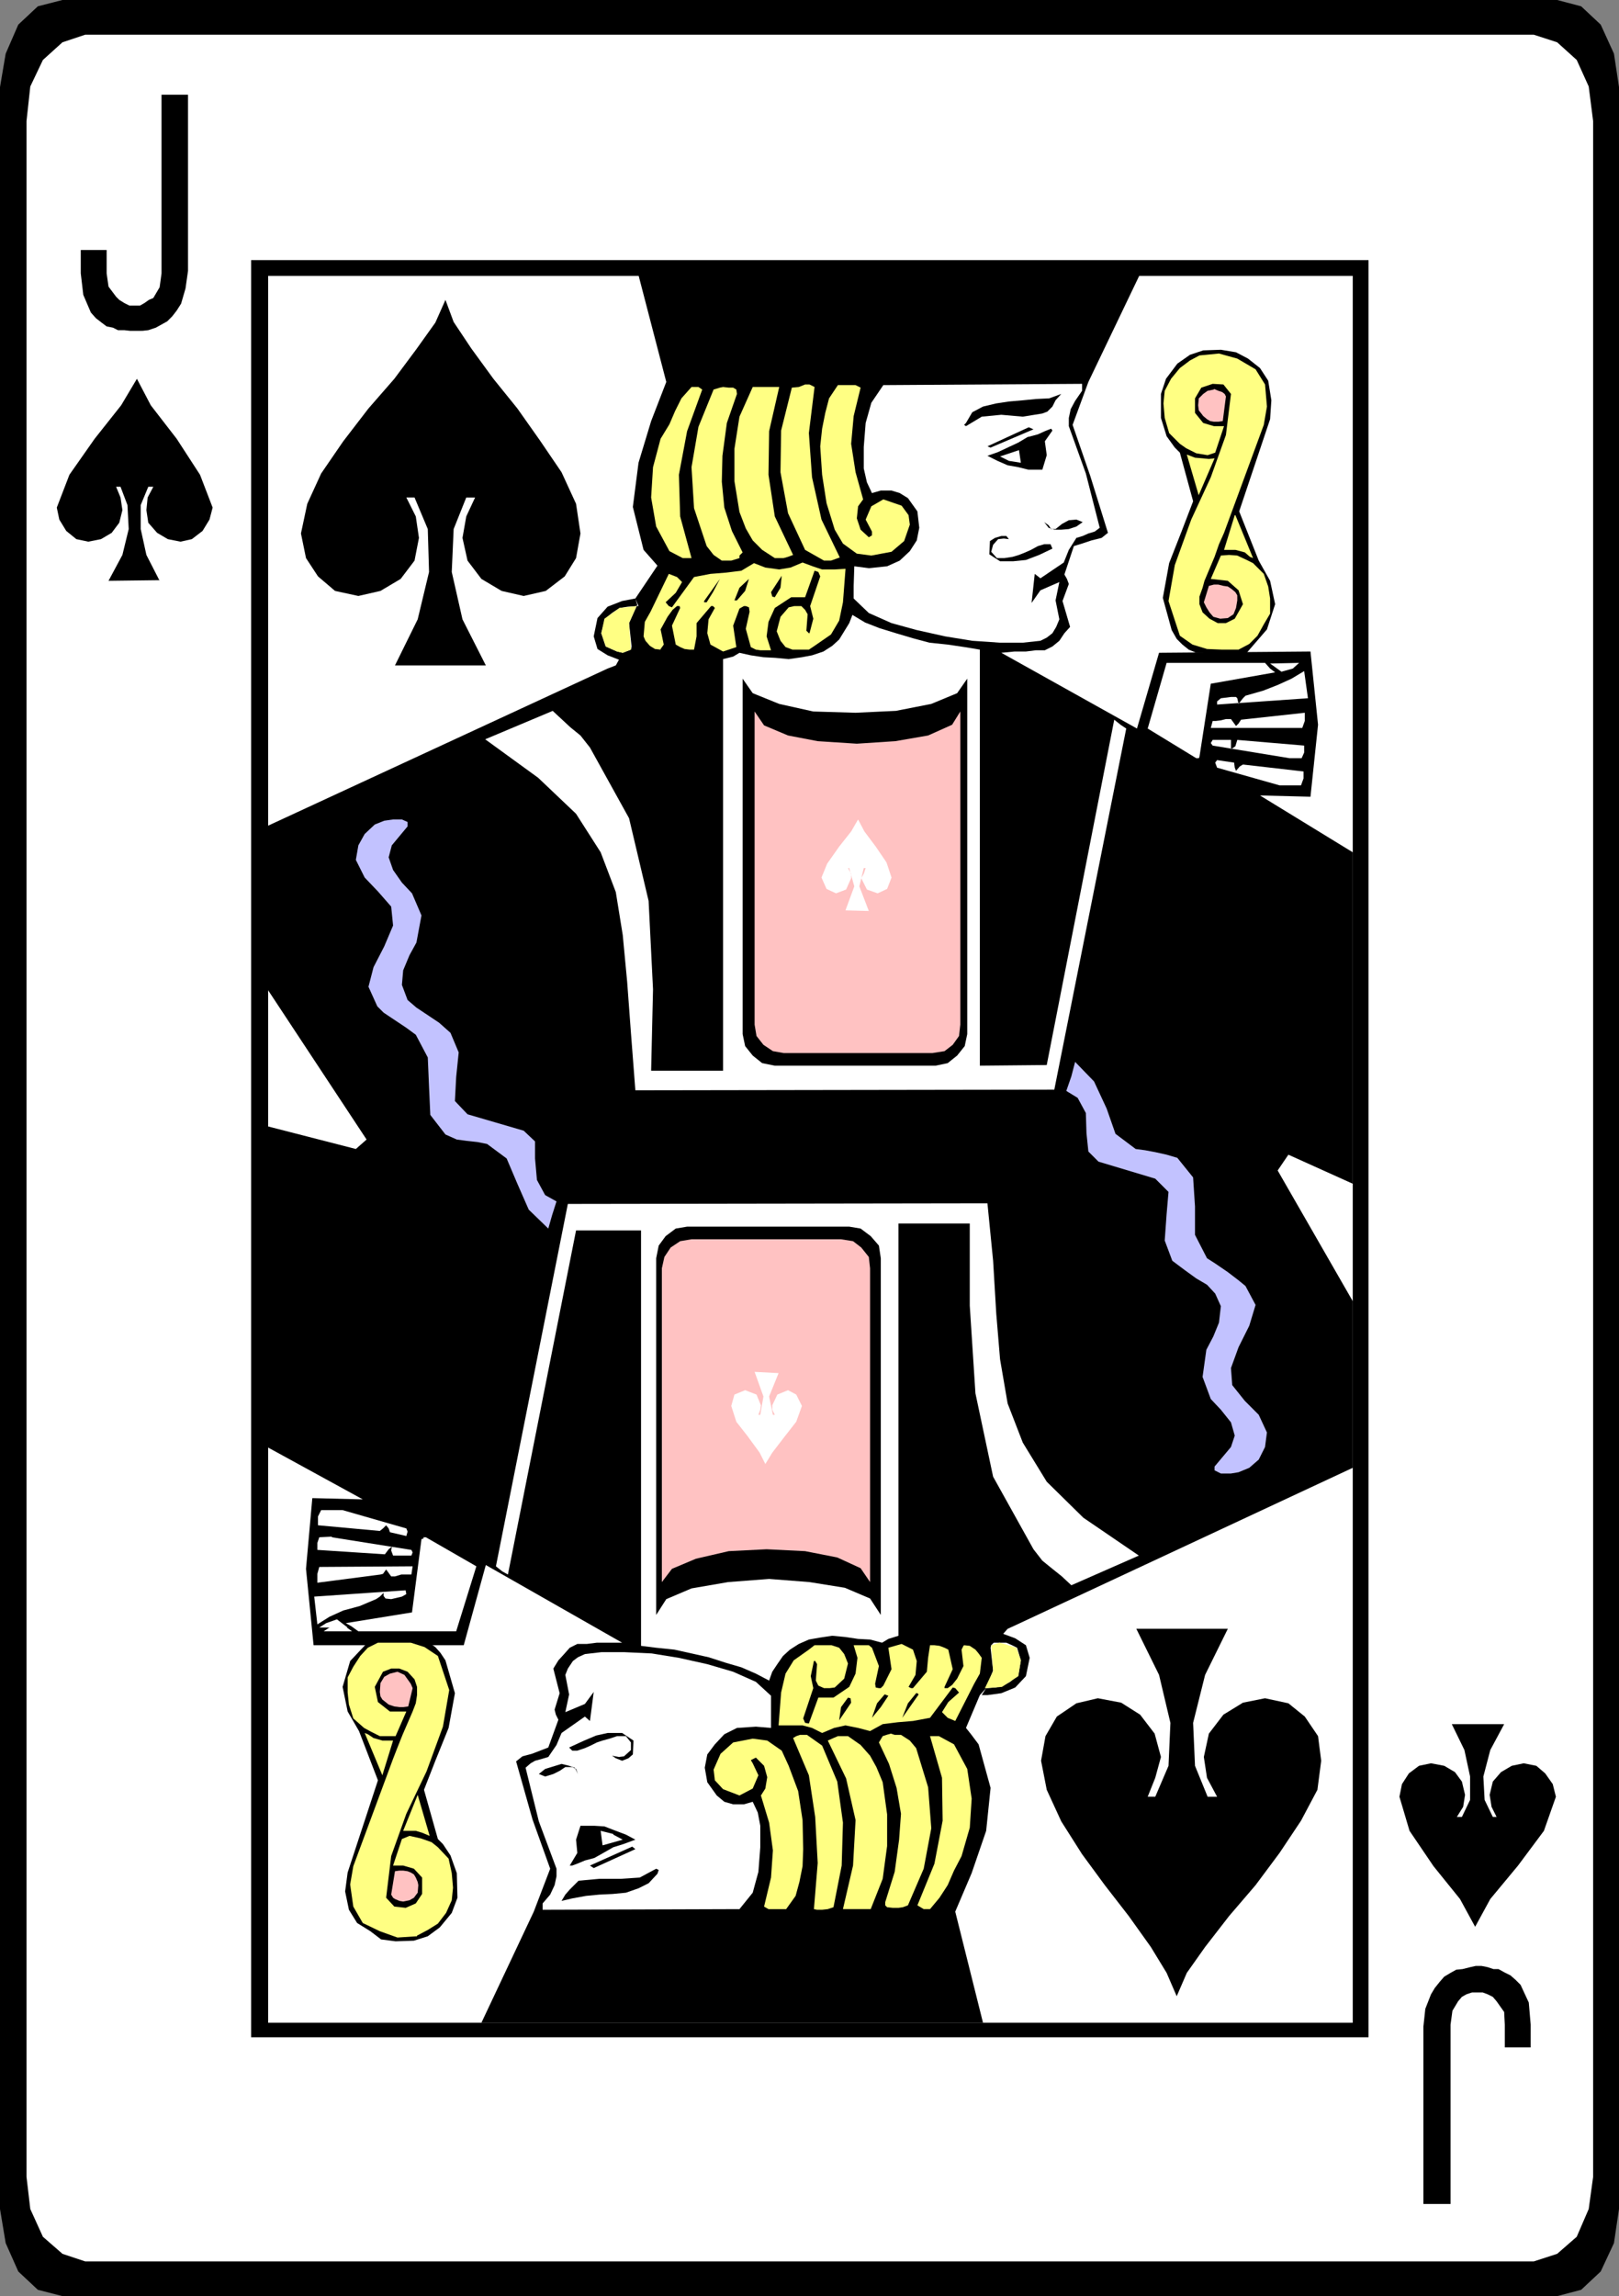 <?xml version="1.0" encoding="UTF-8" standalone="no"?>
<svg
   version="1.0"
   width="109.685mm"
   height="155.497mm"
   id="svg80"
   sodipodi:docname="Jack of Spades.wmf"
   xmlns:inkscape="http://www.inkscape.org/namespaces/inkscape"
   xmlns:sodipodi="http://sodipodi.sourceforge.net/DTD/sodipodi-0.dtd"
   xmlns="http://www.w3.org/2000/svg"
   xmlns:svg="http://www.w3.org/2000/svg">
  <rect width="100%" height="100%" fill="#808080" stroke="none"/>
  <sodipodi:namedview
     id="namedview80"
     pagecolor="#ffffff"
     bordercolor="#000000"
     borderopacity="0.25"
     inkscape:showpageshadow="2"
     inkscape:pageopacity="0.0"
     inkscape:pagecheckerboard="0"
     inkscape:deskcolor="#d1d1d1"
     inkscape:document-units="mm" />
  <defs
     id="defs1">
    <pattern
       id="WMFhbasepattern"
       patternUnits="userSpaceOnUse"
       width="6"
       height="6"
       x="0"
       y="0" />
  </defs>
  <path
     style="fill:#000000;fill-opacity:1;fill-rule:evenodd;stroke:none"
     d="m 15.994,0 h 382.732 l 6.139,1.616 5.008,4.686 3.393,7.433 1.292,8.564 V 565.407 l -1.292,8.726 -3.393,7.272 -5.008,4.686 -6.139,1.616 H 15.994 L 9.693,586.091 4.685,581.405 1.454,574.133 0,565.407 V 22.3 L 1.454,13.735 4.685,6.302 9.693,1.616 15.994,0 Z"
     id="path1" />
  <path
     style="fill:#ffffff;fill-opacity:1;fill-rule:evenodd;stroke:none"
     d="M 21.81,8.888 H 392.748 l 5.978,1.939 5.008,4.525 3.07,6.787 1.131,8.888 V 557.166 l -1.131,8.241 -3.07,7.11 -5.008,4.363 -5.978,1.939 H 21.81 l -5.816,-1.939 -5.008,-4.363 -3.231,-7.11 -0.969,-8.241 V 31.025 l 0.969,-8.888 3.231,-6.787 5.008,-4.525 z"
     id="path2" />
  <path
     style="fill:#000000;fill-opacity:1;fill-rule:evenodd;stroke:none"
     d="M 64.3,66.576 H 350.42 V 521.455 H 64.3 Z"
     id="path3" />
  <path
     style="fill:#ffffff;fill-opacity:1;fill-rule:evenodd;stroke:none"
     d="M 68.662,70.615 H 346.381 V 517.738 H 68.662 V 70.615 Z"
     id="path4" />
  <path
     style="fill:#000000;fill-opacity:1;fill-rule:evenodd;stroke:none"
     d="m 40.874,148.502 -13.086,0.162 3.554,-6.625 1.616,-6.625 -0.323,-6.14 -1.777,-4.686 h -1.131 l 1.131,2.747 0.485,3.232 -0.808,3.232 -1.939,2.585 -2.746,1.616 -3.231,0.646 -3.07,-0.646 -2.585,-2.101 -1.777,-2.909 -0.646,-3.07 3.231,-8.403 6.462,-9.211 6.785,-8.564 4.039,-6.787 3.554,6.787 6.624,8.564 5.978,9.211 3.231,8.403 -0.808,3.07 -1.777,2.909 -2.746,2.101 -2.908,0.646 -3.231,-0.646 -2.746,-1.616 -2.262,-2.585 -0.485,-3.232 0.323,-3.232 1.454,-2.747 h -1.292 l -1.939,4.686 v 6.14 l 1.454,6.625 3.393,6.625 v 0 z"
     id="path5" />
  <path
     style="fill:#000000;fill-opacity:1;fill-rule:evenodd;stroke:none"
     d="m 371.746,441.305 h 13.409 l -3.554,6.625 -1.777,6.787 0.323,5.979 2.1,4.363 h 0.969 l -1.292,-2.585 -0.485,-3.07 0.808,-3.393 2.1,-2.424 2.746,-1.616 3.07,-0.646 3.231,0.646 2.262,1.939 1.939,2.747 0.808,3.232 -3.07,8.726 -6.624,8.888 -7.109,8.564 -3.877,7.11 -3.877,-7.11 -6.785,-8.403 -6.139,-9.049 -2.585,-8.726 0.646,-3.232 1.777,-2.747 2.585,-1.939 3.07,-0.646 3.393,0.646 2.746,1.616 1.777,2.424 0.808,3.393 -0.485,3.07 -1.616,2.585 h 1.292 l 2.1,-4.363 v -5.979 l -1.454,-6.787 -3.231,-6.625 z"
     id="path6" />
  <path
     style="fill:#000000;fill-opacity:1;fill-rule:evenodd;stroke:none"
     d="m 124.4,170.317 h -23.264 l 5.816,-11.796 2.908,-12.119 -0.323,-10.988 -3.393,-8.08 h -2.1 l 2.423,4.848 0.808,5.494 -1.131,5.817 -3.554,4.686 -5.17,3.07 -5.655,1.293 -5.978,-1.293 -4.362,-3.717 -3.07,-4.686 -1.292,-6.302 1.616,-7.595 3.554,-7.756 5.655,-8.241 6.462,-8.403 6.624,-7.595 5.655,-7.595 4.847,-6.787 2.585,-5.817 2.1,5.656 4.524,6.787 5.655,7.756 6.139,7.595 5.816,8.241 5.493,8.08 3.716,8.08 1.131,7.595 -1.131,6.302 -2.908,4.686 -4.847,3.717 -5.655,1.293 -5.655,-1.293 -5.17,-3.07 -3.554,-4.686 -1.292,-5.817 0.969,-5.494 2.262,-4.848 h -2.262 l -3.231,8.08 -0.485,10.988 2.746,12.119 z"
     id="path7" />
  <path
     style="fill:#000000;fill-opacity:1;fill-rule:evenodd;stroke:none"
     d="m 335.557,166.762 1.939,18.745 -1.939,18.421 -12.925,-0.323 23.749,14.543 v 84.835 l -16.479,-7.433 -2.747,4.04 19.225,33.449 v 42.66 l -86.595,40.398 -1.777,0.808 -1.131,1.293 3.07,1.131 2.746,1.778 0.969,3.232 -0.969,4.686 -2.746,2.909 -3.554,1.454 -3.554,0.485 h -1.454 l 1.131,-1.778 2.423,-0.162 1.939,-0.485 1.777,-0.97 2.1,-1.778 0.646,-3.717 -0.969,-3.232 -1.292,-0.646 -1.454,-0.646 h -1.777 -1.454 l -0.646,0.646 -0.162,0.646 0.646,5.817 -1.777,4.525 -1.616,1.778 -3.554,8.403 1.292,1.616 1.939,2.585 3.07,11.15 -1.131,10.988 -3.716,10.827 -4.201,9.857 7.109,28.44 H 123.269 l 13.409,-28.44 4.201,-10.988 -4.524,-12.604 -4.201,-14.866 1.616,-1.293 2.423,-0.646 2.1,-0.808 2.1,-0.808 2.585,-7.11 -0.646,-1.293 -0.323,-1.293 1.292,-4.201 -1.616,-6.302 1.292,-2.101 1.616,-1.778 1.292,-1.454 1.939,-0.97 h 2.423 l 2.585,-0.323 h 2.746 3.716 l -34.897,-19.876 -5.655,20.522 H 80.294 l -1.939,-19.553 1.616,-18.098 12.925,0.323 -25.688,-14.058 v -81.765 l 23.911,6.14 2.746,-2.424 -26.657,-40.398 v -39.267 l 88.372,-40.883 2.1,-0.808 0.808,-1.454 -2.908,-1.131 -2.585,-1.616 -0.969,-3.232 0.969,-4.686 2.585,-2.909 3.716,-1.454 3.393,-0.646 0.808,1.939 h -0.323 l -2.423,0.162 -2.1,0.323 -1.939,1.293 -1.777,1.454 -0.969,3.717 1.131,3.393 2.908,1.293 1.454,0.323 2.1,-0.808 0.162,-0.808 -0.646,-5.979 2.1,-4.686 -0.485,-1.616 5.655,-8.403 -1.131,-1.293 -2.423,-2.747 -2.746,-10.988 1.454,-11.311 3.231,-10.665 3.877,-10.019 -7.109,-27.309 h 128.277 l -13.086,27.309 -4.039,10.988 4.524,13.089 4.524,14.543 -1.616,1.293 -2.585,0.646 -2.423,0.808 -2.1,0.646 -2.423,7.272 0.646,1.131 0.485,1.293 -1.616,4.363 1.939,6.625 -1.454,1.616 -1.292,1.939 -1.777,1.454 -1.939,0.97 h -2.262 l -2.585,0.323 h -2.908 l -3.393,0.323 34.735,19.391 5.655,-19.391 38.774,-0.323 z"
     id="path8" />
  <path
     style="fill:#c2c2ff;fill-opacity:1;fill-rule:evenodd;stroke:none"
     d="m 142.494,307.508 -2.908,-1.616 -2.1,-3.878 -0.485,-5.494 v -4.363 l -2.908,-2.747 -14.379,-4.201 -3.231,-3.393 0.323,-6.14 0.646,-6.302 -2.1,-5.009 -2.908,-2.585 -2.908,-1.939 -2.908,-1.939 -2.262,-1.939 -1.454,-3.878 0.323,-3.717 1.616,-3.878 1.777,-3.232 1.292,-6.948 -2.423,-5.656 -2.585,-2.747 -2.262,-3.232 -1.131,-3.232 0.808,-3.07 4.039,-4.848 v -1.131 l -1.454,-0.646 h -2.262 l -2.262,0.323 -2.423,0.97 -2.585,2.424 -1.616,2.909 -0.646,3.717 2.262,4.525 3.393,3.555 3.393,3.878 0.485,4.848 -2.262,5.333 -2.746,5.332 -1.292,5.009 2.262,5.009 1.616,1.616 2.908,1.939 2.908,1.939 2.423,1.778 3.07,5.817 0.323,7.595 0.323,7.11 3.877,5.009 2.908,1.293 2.423,0.323 2.908,0.323 2.423,0.485 5.008,3.717 2.746,6.464 2.908,6.625 5.008,4.848 0.969,-3.393 1.131,-3.555 z"
     id="path9" />
  <path
     style="fill:#c2c2ff;fill-opacity:1;fill-rule:evenodd;stroke:none"
     d="m 273.033,279.229 2.908,1.778 2.1,3.878 0.162,5.171 0.485,4.686 2.585,2.585 14.54,4.363 3.393,3.393 -0.485,5.656 -0.485,6.787 1.939,5.171 3.231,2.424 2.908,2.101 2.746,1.616 2.1,2.262 1.454,3.232 -0.485,4.201 -1.454,3.555 -1.777,3.393 -0.969,6.948 2.1,5.656 2.585,2.747 2.585,3.232 0.969,3.393 -0.969,2.909 -4.201,5.009 v 0.97 l 1.616,0.808 h 2.585 l 1.939,-0.323 2.746,-1.131 2.423,-2.101 1.616,-3.232 0.485,-3.717 -2.1,-4.525 -3.554,-3.555 -3.231,-4.04 -0.323,-4.363 1.939,-5.332 2.746,-5.494 1.616,-5.333 -2.585,-4.848 -1.777,-1.454 -2.746,-2.101 -3.07,-2.101 -2.262,-1.454 -3.07,-5.979 v -7.272 l -0.485,-7.433 -4.039,-5.009 -2.746,-0.808 -2.908,-0.646 -2.585,-0.485 -2.423,-0.323 -5.17,-3.878 -2.262,-6.464 -3.231,-6.948 -4.847,-5.009 -0.969,3.717 z"
     id="path10" />
  <path
     style="fill:#ffffff;fill-opacity:1;fill-rule:evenodd;stroke:none"
     d="m 269.964,278.906 18.418,-92.43 -1.454,-0.97 -1.616,-1.293 -17.287,88.39 -17.125,0.162 V 166.277 l -3.877,-0.646 -4.362,-0.646 -4.685,-0.485 -4.201,-1.131 -4.362,-1.293 -4.201,-1.293 -3.716,-1.454 -3.231,-1.939 -0.808,2.101 -1.292,2.101 -1.292,2.101 -1.777,1.616 -2.262,1.454 -2.908,0.97 -2.585,0.485 -3.393,0.485 -3.393,-0.323 -3.07,-0.162 -3.231,-0.485 -2.908,-0.646 -1.616,0.97 -2.585,0.646 v 105.357 h -18.418 l 0.485,-20.845 -1.131,-22.623 -5.008,-21.168 -10.017,-18.098 -2.423,-3.07 -2.585,-2.101 -2.262,-2.101 -2.262,-2.101 -17.287,7.272 13.571,9.857 9.694,9.211 6.301,9.857 3.877,10.18 1.777,10.988 1.131,11.958 0.969,13.089 1.131,14.705 z"
     id="path11" />
  <path
     style="fill:#ffffff;fill-opacity:1;fill-rule:evenodd;stroke:none"
     d="m 327.64,201.019 h 5.493 l 0.646,-1.778 v -1.778 l -15.51,-1.778 -0.808,0.485 -0.969,1.131 -0.323,-0.808 -0.162,-1.293 -4.362,-0.646 -0.485,0.646 0.485,1.293 z"
     id="path12" />
  <path
     style="fill:#ffffff;fill-opacity:1;fill-rule:evenodd;stroke:none"
     d="m 306.961,194.071 0.162,-0.323 2.908,-18.745 16.479,-2.909 -1.292,-0.97 -1.292,-1.454 h -25.203 l -4.847,16.805 12.44,7.595 h 0.485 0.162 z"
     id="path13" />
  <path
     style="fill:#ffffff;fill-opacity:1;fill-rule:evenodd;stroke:none"
     d="m 330.225,194.071 h 3.07 l 0.646,-1.454 v -1.778 l -17.125,-1.454 -0.485,1.616 -1.131,0.808 v -1.131 -1.293 h -4.685 l -0.485,0.808 0.485,0.646 19.71,3.232 z"
     id="path14" />
  <path
     style="fill:#ffffff;fill-opacity:1;fill-rule:evenodd;stroke:none"
     d="m 310.03,186.315 h 23.426 l 0.646,-1.778 v -2.101 l -16.317,1.778 -0.646,0.97 -0.646,0.646 -1.292,-1.778 h -1.292 l -1.292,0.323 -1.292,0.162 h -0.808 l -0.485,1.778 z"
     id="path15" />
  <path
     style="fill:#ffffff;fill-opacity:1;fill-rule:evenodd;stroke:none"
     d="m 311.646,180.336 23.264,-1.616 -0.969,-6.948 -3.231,1.939 -3.554,1.616 -3.716,1.454 -4.524,1.293 -0.646,0.646 -1.131,1.454 -0.323,-1.454 -0.323,-0.323 h -1.292 l -2.585,0.323 -0.969,0.808 v 0.808 z"
     id="path16" />
  <path
     style="fill:#ffff83;fill-opacity:1;fill-rule:evenodd;stroke:none"
     d="m 174.806,142.847 h 1.131 1.131 l -2.908,-10.665 -0.323,-10.665 2.1,-11.15 3.877,-10.665 -0.969,-0.646 h -1.777 l -2.585,2.909 -1.616,3.232 -1.454,3.393 -2.262,3.717 -1.939,7.272 -0.485,7.756 1.292,7.433 3.393,6.302 3.393,1.778 z"
     id="path17" />
  <path
     style="fill:#000000;fill-opacity:1;fill-rule:evenodd;stroke:none"
     d="m 247.669,173.71 v 90.976 l -0.646,3.07 -1.939,2.424 -2.423,1.939 -3.07,0.646 h -41.197 l -3.231,-0.646 -2.423,-1.939 -1.939,-2.424 -0.646,-3.07 v -90.976 l 2.585,3.717 6.785,2.747 8.724,1.939 10.824,0.323 10.34,-0.485 9.047,-1.778 6.624,-2.747 2.585,-3.717 z"
     id="path18" />
  <path
     style="fill:#ffc2c2;fill-opacity:1;fill-rule:evenodd;stroke:none"
     d="m 245.892,182.113 v 80.149 l -0.323,2.909 -1.616,2.262 -2.1,1.616 -3.07,0.485 h -38.128 l -2.746,-0.485 -2.423,-1.616 -1.777,-2.262 -0.485,-2.909 v -80.149 l 2.423,3.555 6.139,2.585 7.593,1.454 10.017,0.646 9.855,-0.646 8.401,-1.454 6.139,-2.747 z"
     id="path19" />
  <path
     style="fill:#000000;fill-opacity:1;fill-rule:evenodd;stroke:none"
     d="m 290.966,416.905 h 23.426 l -5.816,11.796 -3.07,12.281 0.485,10.988 3.231,7.918 h 2.423 l -2.585,-4.848 -0.808,-5.333 1.292,-5.979 3.716,-4.848 5.008,-3.07 5.655,-1.131 5.978,1.293 4.201,3.393 3.393,5.009 0.808,6.302 -0.969,7.433 -4.201,7.918 -5.493,8.241 -6.139,8.241 -6.785,7.918 -6.139,7.918 -4.685,6.625 -2.585,5.979 -2.585,-5.979 -4.039,-6.625 -5.655,-7.918 -6.139,-7.918 -5.816,-7.918 -5.331,-8.403 -3.716,-8.08 -1.454,-7.433 1.131,-6.302 2.908,-5.009 5.008,-3.393 5.493,-1.293 5.978,1.131 4.847,3.07 3.716,4.848 1.616,5.979 -1.454,5.333 -1.939,4.848 h 1.939 l 3.393,-7.918 0.485,-10.988 -2.908,-12.281 z"
     id="path20" />
  <path
     style="fill:#ffffff;fill-opacity:1;fill-rule:evenodd;stroke:none"
     d="m 145.402,308.154 -18.418,92.753 1.616,1.293 1.454,0.808 17.448,-88.067 h 16.64 v 106.327 l 3.877,0.485 4.685,0.485 4.362,0.97 4.362,0.97 4.524,1.454 3.877,1.131 3.716,1.616 3.393,1.778 0.808,-2.262 1.292,-1.939 1.454,-2.101 1.777,-1.616 2.262,-1.454 2.585,-1.131 2.746,-0.485 3.231,-0.485 3.393,0.323 3.231,0.485 3.07,0.162 3.07,0.808 1.616,-0.97 2.585,-0.808 v -105.519 h 18.256 v 21.007 l 1.454,22.461 4.524,21.33 10.34,18.583 2.262,2.909 2.585,2.101 2.423,1.939 2.423,2.262 17.287,-7.595 -14.217,-9.695 -9.37,-9.211 -6.139,-10.019 -3.877,-10.019 -1.939,-11.311 -0.969,-11.635 -0.808,-13.574 -1.454,-14.705 z"
     id="path21" />
  <path
     style="fill:#ffffff;fill-opacity:1;fill-rule:evenodd;stroke:none"
     d="m 87.726,386.526 h -5.493 l -0.808,1.616 v 2.262 l 15.833,1.454 0.808,-0.646 0.808,-0.808 0.646,0.808 0.323,0.97 4.201,0.97 0.323,-1.131 -0.323,-0.808 z"
     id="path22" />
  <path
     style="fill:#ffffff;fill-opacity:1;fill-rule:evenodd;stroke:none"
     d="m 108.567,393.313 -0.162,0.485 -0.485,0.162 -2.423,18.745 -16.964,2.747 1.454,0.808 1.777,1.293 h 25.042 l 5.17,-16.644 -12.925,-7.433 h -0.323 -0.162 v 0 z"
     id="path23" />
  <path
     style="fill:#ffffff;fill-opacity:1;fill-rule:evenodd;stroke:none"
     d="m 84.98,393.313 -3.231,0.162 -0.485,1.454 v 1.778 l 17.287,1.131 0.969,-1.293 0.808,-0.646 -0.162,0.97 0.485,1.293 h 4.685 l 0.323,-0.808 -0.323,-0.646 -20.356,-3.232 v 0 z"
     id="path24" />
  <path
     style="fill:#ffffff;fill-opacity:1;fill-rule:evenodd;stroke:none"
     d="m 105.659,400.908 -23.911,0.162 -0.485,1.778 v 2.262 l 16.156,-2.101 0.646,-0.162 0.808,-1.131 1.292,1.778 h 0.969 l 1.616,-0.485 h 1.292 1.292 z"
     id="path25" />
  <path
     style="fill:#ffffff;fill-opacity:1;fill-rule:evenodd;stroke:none"
     d="m 103.882,407.048 -23.426,1.616 0.808,7.11 3.07,-1.939 3.554,-1.616 4.201,-1.131 4.201,-1.778 0.969,-0.646 0.969,-0.97 v 0.808 l 0.485,0.646 1.454,0.162 2.746,-0.646 1.131,-0.646 -0.162,-0.808 v 0 z"
     id="path26" />
  <path
     style="fill:#ffff83;fill-opacity:1;fill-rule:evenodd;stroke:none"
     d="m 230.221,444.052 h -1.131 l -0.969,-0.323 -1.131,0.323 -0.969,0.323 -0.485,0.808 -0.485,0.808 2.585,5.494 1.939,6.14 1.131,6.625 -0.485,6.625 -1.131,8.241 -2.423,7.756 v 0.808 l 0.485,0.485 1.454,0.162 h 1.454 l 1.131,-0.162 1.292,-0.485 4.039,-9.372 1.939,-10.342 -0.808,-10.503 -3.07,-10.019 -1.616,-1.939 -2.262,-1.454 z"
     id="path27" />
  <path
     style="fill:#ffff83;fill-opacity:1;fill-rule:evenodd;stroke:none"
     d="m 206.633,444.052 h -0.646 -1.131 l -0.969,0.323 -0.808,0.485 4.039,9.534 1.616,10.665 0.646,11.796 -0.969,11.796 0.808,0.162 h 1.292 l 1.454,-0.162 1.454,-0.485 2.1,-10.665 0.323,-10.988 -1.454,-10.503 -3.877,-9.211 z"
     id="path28" />
  <path
     style="fill:#ffff83;fill-opacity:1;fill-rule:evenodd;stroke:none"
     d="m 240.399,444.376 h -1.131 -1.131 l 3.07,10.665 0.162,10.988 -2.1,10.988 -4.362,10.665 1.616,0.97 h 1.616 l 2.423,-2.909 2.1,-3.232 1.616,-3.717 1.939,-3.717 2.1,-7.272 0.485,-7.433 -1.131,-7.595 -3.393,-6.302 -3.877,-2.101 z"
     id="path29" />
  <path
     style="fill:#ffff83;fill-opacity:1;fill-rule:evenodd;stroke:none"
     d="m 217.134,444.376 h -1.292 -1.292 l -1.131,0.485 -1.454,0.646 4.685,9.695 2.423,10.665 -0.646,11.635 -2.585,11.15 h 7.109 l 3.07,-7.756 1.131,-8.403 v -8.08 l -1.131,-8.241 -1.616,-3.878 -1.616,-2.909 -2.423,-2.747 -3.231,-2.262 z"
     id="path30" />
  <path
     style="fill:#ffffff;fill-opacity:1;fill-rule:evenodd;stroke:none"
     d="m 90.15,417.551 h -7.27 l 1.454,-0.97 2.908,-1.131 2.908,2.101 z"
     id="path31" />
  <path
     style="fill:#000000;fill-opacity:1;fill-rule:evenodd;stroke:none"
     d="m 20.679,63.99 h 6.624 v 5.979 l 0.485,3.393 1.939,2.585 0.808,0.808 1.292,0.808 1.292,0.646 h 1.616 1.131 l 1.131,-0.646 1.131,-0.808 1.131,-0.485 1.616,-2.747 0.485,-3.555 V 24.239 h 6.785 V 69.323 l -0.646,4.525 -1.131,3.878 -1.131,1.778 -1.131,1.454 -1.292,1.293 -1.454,0.808 -1.454,0.808 -1.939,0.646 -1.454,0.162 H 34.735 33.281 l -1.454,-0.162 h -1.616 l -1.292,-0.646 -1.616,-0.323 -1.292,-0.97 -1.454,-1.131 -1.292,-1.454 -1.939,-4.525 -0.646,-5.494 v -5.979 z"
     id="path32" />
  <path
     style="fill:#000000;fill-opacity:1;fill-rule:evenodd;stroke:none"
     d="m 391.94,524.04 h -6.624 v -5.817 l -0.162,-3.232 -1.939,-2.747 -0.969,-1.131 -1.292,-0.646 -1.292,-0.485 h -1.616 -1.131 l -1.454,0.485 -1.131,0.646 -0.969,1.131 -1.454,2.424 -0.485,3.555 v 45.892 h -6.947 v -45.407 l 0.485,-4.525 1.454,-3.717 0.969,-1.616 1.292,-1.616 1.131,-1.293 1.616,-0.97 1.454,-0.808 1.616,-0.162 1.939,-0.485 1.454,-0.323 h 1.454 l 1.616,0.323 1.454,0.485 h 1.292 l 1.454,0.808 1.616,0.808 1.292,1.131 1.292,1.293 2.1,4.525 0.485,5.656 z"
     id="path33" />
  <path
     style="fill:#000000;fill-opacity:1;fill-rule:evenodd;stroke:none"
     d="m 319.239,167.085 5.17,-5.979 2.1,-6.464 -1.292,-5.979 -2.908,-5.171 -5.008,-12.604 7.916,-23.592 0.323,-4.848 -0.808,-5.009 -2.1,-3.232 -3.07,-2.424 -3.07,-1.616 -3.877,-0.646 -4.524,0.162 -3.393,1.131 -3.231,2.262 -2.908,3.878 -1.292,3.878 v 6.14 l 1.454,4.686 2.1,2.909 1.292,1.293 3.393,12.443 -2.908,7.595 -3.231,8.241 -1.616,8.888 2.262,8.241 1.292,2.262 1.454,1.454 1.616,1.293 1.939,0.808 h 12.925 z"
     id="path34" />
  <path
     style="fill:#ffff83;fill-opacity:1;fill-rule:evenodd;stroke:none"
     d="m 307.122,90.976 -2.423,1.293 -2.585,1.939 -2.262,2.747 -1.616,3.07 -0.323,3.232 0.323,3.717 1.131,3.878 2.746,2.747 1.616,1.131 2.585,1.293 2.908,0.485 1.939,-0.646 2.262,-6.787 h -2.585 l -2.746,-0.808 -2.1,-2.585 V 101.964 l 1.616,-2.747 2.908,-0.97 2.746,0.162 1.939,2.424 -1.292,10.503 -3.877,10.827 -5.008,10.827 -4.201,11.635 -1.616,9.211 2.908,8.888 3.231,2.262 3.716,1.131 3.877,0.162 h 4.201 l 2.746,-1.454 2.1,-2.101 1.616,-2.909 1.616,-2.747 v -3.878 l -0.485,-3.07 -1.131,-3.232 -2.746,-2.747 -1.616,-0.808 -2.423,-1.131 -2.1,-0.162 -2.1,0.162 -2.585,5.979 4.362,0.485 2.746,2.424 1.131,3.555 -2.1,3.717 -2.262,1.131 h -2.1 l -2.1,-1.131 -1.777,-1.616 -0.808,-2.101 v -1.939 l 0.808,-2.262 0.485,-1.778 2.585,-6.14 1.131,-3.232 1.292,-2.909 10.178,-27.632 0.808,-4.686 -0.485,-5.656 -2.423,-3.878 -4.685,-2.747 -4.685,-1.293 z"
     id="path35" />
  <path
     style="fill:#ffff83;fill-opacity:1;fill-rule:evenodd;stroke:none"
     d="m 316.17,131.858 -2.746,8.888 h 2.908 l 2.423,0.646 1.292,1.131 0.808,0.323 -4.524,-10.988 v 0 z"
     id="path36" />
  <path
     style="fill:#ffff83;fill-opacity:1;fill-rule:evenodd;stroke:none"
     d="m 306.961,126.687 4.039,-9.372 -1.454,0.162 -1.616,-0.162 -1.939,-0.162 -2.1,-0.808 3.07,10.503 v 0 z"
     id="path37" />
  <path
     style="fill:#ffffff;fill-opacity:1;fill-rule:evenodd;stroke:none"
     d="m 325.217,169.832 7.432,-0.162 -1.616,1.454 -2.908,0.808 -2.908,-2.101 z"
     id="path38" />
  <path
     style="fill:#ffc2c2;fill-opacity:1;fill-rule:evenodd;stroke:none"
     d="m 310.838,99.54 1.131,0.485 0.969,0.323 0.646,0.485 0.323,0.646 -0.808,6.302 -1.131,0.162 h -1.131 l -0.969,-0.162 -0.808,-0.485 -0.969,-0.808 -0.485,-0.646 -0.646,-0.808 -0.162,-1.293 0.162,-1.778 1.131,-1.131 1.131,-0.808 1.616,-0.323 v 0 z"
     id="path39" />
  <path
     style="fill:#ffc2c2;fill-opacity:1;fill-rule:evenodd;stroke:none"
     d="m 312.454,158.359 -1.777,-0.485 -0.969,-1.131 -0.808,-1.293 -0.646,-1.293 1.292,-4.201 1.292,-0.323 h 1.131 l 1.292,0.323 1.131,0.162 0.969,0.646 0.969,0.808 0.485,0.808 v 1.293 l -0.323,1.939 -0.646,1.616 -1.454,0.97 z"
     id="path40" />
  <path
     style="fill:#000000;fill-opacity:1;fill-rule:evenodd;stroke:none"
     d="m 94.996,419.491 -5.331,5.656 -1.939,6.625 1.292,6.302 2.908,5.009 4.847,12.604 -7.755,23.592 -0.646,4.848 0.969,4.686 2.1,3.393 3.393,2.101 2.746,2.101 3.716,0.485 4.685,-0.162 3.554,-1.131 3.07,-2.262 3.07,-3.717 1.454,-3.878 -0.162,-6.302 -1.616,-4.525 -1.939,-2.909 -1.292,-1.293 -3.554,-12.604 2.908,-7.433 3.393,-8.403 1.616,-8.888 -2.423,-8.403 -1.292,-1.939 -1.292,-1.454 -1.616,-1.131 -1.939,-0.97 z"
     id="path41" />
  <path
     style="fill:#ffff83;fill-opacity:1;fill-rule:evenodd;stroke:none"
     d="m 106.79,495.438 2.746,-1.454 2.585,-1.616 2.1,-2.747 1.454,-3.232 0.323,-3.232 -0.323,-3.717 -0.808,-3.717 -2.747,-2.909 -1.616,-1.293 -2.746,-0.97 -2.908,-0.646 -1.939,0.808 -2.262,6.787 h 2.585 l 2.746,0.808 2.1,2.262 v 4.201 l -1.616,2.424 -2.585,1.131 -2.908,-0.323 -2.1,-2.262 1.292,-10.665 3.877,-10.827 5.17,-10.827 4.201,-11.473 1.616,-9.372 -2.908,-8.726 -3.393,-2.262 -3.554,-1.131 h -4.039 -4.362 l -2.585,1.293 -1.939,2.101 -1.777,2.747 -1.454,2.747 v 3.878 l 0.323,3.07 1.131,3.555 2.746,2.424 1.777,0.97 2.262,1.131 h 2.1 1.939 l 2.746,-6.302 h -4.201 l -3.07,-2.424 -0.808,-3.878 2.1,-3.878 2.1,-0.808 h 2.1 l 2.1,0.808 1.777,1.939 0.646,1.939 v 2.101 l -0.323,2.101 -0.808,2.101 -2.585,5.979 -1.292,3.232 -1.131,2.909 -10.178,27.47 -0.808,4.686 0.808,5.656 2.423,4.201 4.362,2.101 4.524,1.616 5.008,-0.323 v 0 z"
     id="path42" />
  <path
     style="fill:#ffff83;fill-opacity:1;fill-rule:evenodd;stroke:none"
     d="m 97.904,454.394 2.746,-8.888 h -2.746 l -2.262,-0.646 -1.454,-0.97 -0.808,-0.323 z"
     id="path43" />
  <path
     style="fill:#ffff83;fill-opacity:1;fill-rule:evenodd;stroke:none"
     d="m 106.952,459.404 -3.716,9.211 h 1.292 1.939 l 1.616,0.485 1.939,0.808 -3.07,-10.503 z"
     id="path44" />
  <path
     style="fill:#ffffff;fill-opacity:1;fill-rule:evenodd;stroke:none"
     d="M 88.857,416.582 H 81.748 l 1.777,-1.131 2.746,-0.97 2.746,2.101 v 0 z"
     id="path45" />
  <path
     style="fill:#ffc2c2;fill-opacity:1;fill-rule:evenodd;stroke:none"
     d="m 103.236,486.712 -0.969,-0.162 -1.131,-0.485 -0.485,-0.323 -0.485,-0.808 0.969,-5.979 1.131,-0.162 h 0.969 l 1.131,0.162 0.808,0.323 0.808,0.485 0.485,0.808 0.485,1.131 0.162,0.808 -0.162,1.939 -0.969,1.293 -1.131,0.646 z"
     id="path46" />
  <path
     style="fill:#ffc2c2;fill-opacity:1;fill-rule:evenodd;stroke:none"
     d="m 101.782,427.893 1.777,0.808 0.808,1.131 0.808,1.131 0.485,1.131 -1.131,4.686 -1.292,0.162 h -0.969 l -1.292,-0.162 -1.454,-0.485 -0.808,-0.646 -0.808,-0.646 -0.485,-0.808 -0.162,-1.131 0.162,-2.262 0.969,-1.616 1.454,-0.808 1.939,-0.485 z"
     id="path47" />
  <path
     style="fill:#ffff83;fill-opacity:1;fill-rule:evenodd;stroke:none"
     d="m 216.488,145.594 -2.746,0.162 h -3.231 l -2.423,-0.808 -2.585,-0.97 -3.07,1.293 -2.908,0.485 -3.554,-0.485 -2.908,-1.131 -3.231,1.939 -3.877,0.485 -4.039,0.323 -4.201,0.808 -5.655,7.756 -0.808,-0.323 -0.808,-0.97 2.585,-2.424 1.616,-2.747 -1.292,-1.293 -2.1,-0.808 -4.685,9.695 -1.454,2.585 -0.323,3.717 0.485,1.131 1.131,1.293 1.292,0.808 1.454,0.162 v -0.162 l 0.808,-1.131 -0.808,-3.878 1.777,-3.232 1.292,-1.778 1.131,-0.97 h 0.646 l 0.162,0.485 -2.1,4.525 0.969,4.848 1.131,0.646 1.131,0.485 1.292,0.162 h 1.131 l 0.646,-3.393 v -3.393 l 3.716,-4.363 h 0.485 l 0.485,0.485 -1.616,2.909 -0.323,3.555 0.808,2.909 3.231,1.778 3.393,-1.131 -0.808,-5.494 1.616,-4.363 1.131,-0.646 h 0.485 l 0.808,0.323 0.162,1.131 -0.969,4.363 1.292,4.686 1.292,0.646 1.131,0.162 h 1.292 1.454 l -1.131,-3.555 0.485,-3.717 1.616,-3.555 4.201,-2.747 h 3.554 l 2.423,-6.787 0.969,0.323 0.485,1.131 -2.585,7.595 0.808,3.232 -0.969,3.717 h -0.162 l -0.646,-0.646 0.323,-4.201 -0.646,-1.131 -0.969,-0.97 h -1.777 l -1.454,0.323 -2.1,2.424 -0.969,3.717 0.969,2.424 1.292,1.616 1.777,0.646 h 2.423 1.777 l 1.454,-0.97 4.201,-2.909 2.1,-3.555 0.969,-4.686 0.646,-8.403 v 0 z"
     id="path48" />
  <path
     style="fill:#ffff83;fill-opacity:1;fill-rule:evenodd;stroke:none"
     d="m 219.396,141.715 3.716,0.485 5.17,-0.97 3.231,-2.747 1.454,-4.201 -0.323,-2.424 -1.777,-2.424 -4.685,-1.616 -3.07,1.778 -1.454,3.393 1.616,3.07 v 0.97 l -0.808,0.485 -2.1,-1.939 -0.969,-2.909 0.323,-3.07 1.292,-1.778 -1.939,-6.948 -1.131,-7.272 0.646,-7.11 1.777,-7.272 -1.292,-0.646 h -1.616 -1.616 -1.292 l -2.262,3.393 -0.969,3.717 -0.808,4.04 -0.485,4.525 0.485,7.272 1.131,7.272 2.1,6.787 2.1,3.555 z"
     id="path49" />
  <path
     style="fill:#ffffff;fill-opacity:1;fill-rule:evenodd;stroke:none"
     d="m 226.182,98.571 -3.07,4.525 -1.454,5.171 -0.485,6.14 v 5.494 l 0.808,3.555 1.292,2.747 2.262,-0.646 h 2.746 l 2.1,0.646 2.1,1.293 2.423,3.393 0.485,4.201 -0.646,3.232 -1.777,2.747 -2.585,2.424 -3.231,1.454 -4.685,0.485 -3.716,-0.485 -0.162,5.009 v 3.232 l 3.877,3.717 5.816,2.585 6.462,1.778 7.27,1.616 6.947,1.131 7.109,0.485 h 5.816 l 4.524,-0.485 1.616,-0.808 1.454,-1.131 0.969,-1.616 0.808,-1.939 -0.969,-4.848 0.969,-4.686 -4.847,2.101 -2.262,3.232 0.808,-7.433 1.454,1.131 5.978,-4.04 1.292,-3.232 1.939,-3.07 1.616,-0.485 1.454,-0.646 1.616,-0.485 1.292,-0.97 -3.554,-13.897 -4.362,-12.119 v -2.101 l 0.485,-2.262 1.131,-2.101 1.777,-2.585 V 99.055 98.247 l -50.891,0.323 z"
     id="path50" />
  <path
     style="fill:#ffff83;fill-opacity:1;fill-rule:evenodd;stroke:none"
     d="m 163.012,155.127 -1.939,4.363 0.485,6.787 -2.1,0.808 -1.454,-0.323 -2.908,-1.293 -1.131,-3.393 0.808,-3.717 3.877,-2.747 4.524,-0.485 v 0 z"
     id="path51" />
  <path
     style="fill:#ffff83;fill-opacity:1;fill-rule:evenodd;stroke:none"
     d="m 199.363,441.629 h 2.908 3.231 l 2.423,0.646 2.585,1.293 3.07,-1.293 2.908,-0.646 3.231,0.646 3.07,0.808 3.231,-1.778 3.877,-0.485 3.877,-0.323 4.362,-0.808 5.816,-7.756 0.646,0.162 0.969,1.131 -2.746,2.424 -1.616,2.585 1.454,1.454 1.939,0.808 4.847,-9.534 1.454,-2.585 0.485,-4.04 -0.808,-1.131 -0.808,-0.97 -1.454,-0.97 -1.454,-0.162 -0.162,0.162 -0.485,0.97 0.485,4.201 -1.616,3.232 -1.292,1.616 -1.131,0.808 h -0.808 v -0.323 l 2.1,-4.525 -1.131,-5.009 -0.969,-0.485 -1.292,-0.485 -1.292,-0.162 h -1.131 l -0.485,3.232 -0.323,3.555 -3.554,4.201 h -0.485 l -0.646,-0.323 1.777,-3.07 0.323,-3.555 -0.969,-2.909 -2.908,-1.454 -3.393,0.97 0.808,5.494 -2.1,4.201 -0.646,0.646 h -0.485 l -0.808,-0.162 -0.162,-0.97 0.969,-4.525 -1.777,-4.686 -0.808,-0.646 h -1.292 -1.131 -1.454 l 0.969,3.232 -0.485,4.04 -1.616,3.393 -4.039,2.747 h -3.877 l -2.423,6.625 -0.969,-0.162 -0.485,-1.131 2.585,-7.756 -0.646,-3.07 0.808,-3.878 h 0.323 l 0.485,0.808 -0.323,4.201 0.646,1.293 1.454,0.646 h 1.454 l 1.292,-0.162 2.423,-2.262 0.969,-3.878 -0.969,-2.424 -1.292,-1.616 -1.939,-0.646 h -2.1 -2.262 l -1.454,1.131 -3.877,2.747 -2.1,3.393 -1.131,4.848 -0.646,8.403 z"
     id="path52" />
  <path
     style="fill:#ffff83;fill-opacity:1;fill-rule:evenodd;stroke:none"
     d="m 196.455,445.507 -3.716,-0.485 -5.008,0.97 -3.231,2.909 -1.777,4.04 0.323,2.747 2.1,2.262 4.201,1.616 3.393,-1.778 1.454,-3.393 -1.454,-3.07 -0.485,-0.808 1.292,-0.646 2.1,2.101 0.808,2.909 -0.485,2.909 -1.131,1.778 2.1,6.948 0.969,7.11 -0.485,6.948 -1.777,7.433 1.131,0.646 h 1.616 1.616 1.292 l 2.423,-3.393 0.969,-3.555 0.808,-4.04 0.162,-4.363 -0.162,-7.433 -1.131,-7.433 -2.423,-6.464 -1.777,-3.878 z"
     id="path53" />
  <path
     style="fill:#ffffff;fill-opacity:1;fill-rule:evenodd;stroke:none"
     d="m 189.346,488.652 3.393,-4.201 1.454,-5.333 0.485,-6.302 v -5.494 l -0.646,-3.393 -1.292,-2.747 -2.262,0.646 h -2.746 l -2.262,-0.646 -1.939,-1.616 -2.423,-3.393 -0.646,-3.717 0.646,-3.393 1.939,-2.585 2.423,-2.585 3.231,-1.616 4.847,-0.323 3.877,0.323 v -4.686 -3.555 l -3.877,-3.555 -5.816,-2.585 -6.624,-1.939 -7.27,-1.616 -6.947,-1.131 -6.947,-0.323 h -5.978 l -4.201,0.485 -1.777,0.808 -1.292,0.97 -1.292,1.939 -0.646,1.616 0.969,5.009 -0.969,4.525 5.008,-2.101 2.262,-3.07 -0.969,7.433 -1.292,-1.131 -5.978,4.201 -1.292,3.07 -2.1,3.07 -1.616,0.485 -1.777,0.485 -1.131,0.646 -1.292,1.131 3.393,13.735 4.524,12.119 v 1.939 l -0.485,2.262 -1.131,2.424 -1.939,2.262 v 1.131 0.485 l 50.406,-0.162 z"
     id="path54" />
  <path
     style="fill:#ffff83;fill-opacity:1;fill-rule:evenodd;stroke:none"
     d="m 252.192,432.095 2.1,-4.363 -0.485,-6.625 2.1,-0.646 1.292,0.323 3.07,0.97 1.131,3.232 -0.646,4.04 -4.201,2.747 -4.201,0.323 v 0 z"
     id="path55" />
  <path
     style="fill:#ffffff;fill-opacity:1;fill-rule:evenodd;stroke:none"
     d="m 222.466,233.176 -5.978,-0.162 2.262,-6.14 -1.292,-4.686 h -0.323 l 0.808,1.454 v 1.131 l -1.292,2.909 -2.585,0.97 -2.423,-1.131 -1.292,-2.909 1.454,-3.555 3.07,-4.363 3.07,-3.878 1.777,-3.07 1.616,3.07 2.908,3.878 2.746,4.04 1.292,3.878 -1.131,2.909 -2.423,1.131 -2.747,-0.97 -1.454,-2.909 0.646,-1.131 0.485,-1.454 h -0.485 l -1.131,4.686 z"
     id="path56" />
  <path
     style="fill:#000000;fill-opacity:1;fill-rule:evenodd;stroke:none"
     d="m 159.296,443.568 h -3.716 l -2.908,0.646 -3.07,1.293 -3.877,1.778 0.808,0.808 h 1.292 l 1.939,-0.646 1.454,-0.646 1.616,-0.808 1.454,-0.485 1.777,-0.485 1.939,-0.646 h 2.262 l 1.292,1.616 v 1.939 l -1.777,1.616 -1.292,0.162 -1.777,-0.323 0.969,0.646 1.616,0.646 1.616,-0.646 1.131,-0.97 0.162,-3.555 z"
     id="path57" />
  <path
     style="fill:#000000;fill-opacity:1;fill-rule:evenodd;stroke:none"
     d="m 145.726,451.97 -1.939,-0.485 -2.1,0.646 -2.1,0.646 -1.616,1.293 1.616,0.646 2.1,-0.646 1.616,-0.808 1.454,-0.97 h 0.969 0.808 l 0.969,0.485 0.485,1.293 -0.808,-1.616 z"
     id="path58" />
  <path
     style="fill:#000000;fill-opacity:1;fill-rule:evenodd;stroke:none"
     d="m 152.026,478.148 10.663,-4.848 -0.808,-0.646 -10.824,4.848 0.969,0.646 z"
     id="path59" />
  <path
     style="fill:#000000;fill-opacity:1;fill-rule:evenodd;stroke:none"
     d="m 152.188,475.563 2.585,-1.454 2.262,-1.293 2.585,-0.808 3.07,-1.131 -2.423,-1.293 -2.585,-0.97 -2.908,-1.131 -2.585,-0.162 h -3.554 l -1.131,3.555 0.323,3.393 -1.939,3.232 h 0.646 l 1.292,-0.485 1.939,-0.808 2.423,-0.646 z"
     id="path60" />
  <path
     style="fill:#ffffff;fill-opacity:1;fill-rule:evenodd;stroke:none"
     d="m 157.035,469.422 -3.231,-0.808 0.485,3.717 5.17,-1.454 -2.423,-1.293 v 0 z"
     id="path61" />
  <path
     style="fill:#000000;fill-opacity:1;fill-rule:evenodd;stroke:none"
     d="m 168.021,478.31 -4.201,2.262 -4.847,0.323 h -5.493 l -5.331,0.485 -0.969,0.97 -1.292,1.293 -1.131,1.293 -0.969,1.616 2.746,-0.646 3.554,-0.646 3.393,-0.323 3.393,-0.162 3.393,-0.323 3.231,-1.131 2.585,-1.293 2.262,-2.424 0.323,-0.97 -0.646,-0.323 z"
     id="path62" />
  <path
     style="fill:#000000;fill-opacity:1;fill-rule:evenodd;stroke:none"
     d="m 180.945,154.158 1.616,-2.585 1.777,-3.393 -4.039,5.656 v 0.323 z"
     id="path63" />
  <path
     style="fill:#000000;fill-opacity:1;fill-rule:evenodd;stroke:none"
     d="m 188.7,153.673 2.1,-2.424 0.969,-3.07 -2.423,2.262 -1.292,3.232 h 0.485 0.162 z"
     id="path64" />
  <path
     style="fill:#000000;fill-opacity:1;fill-rule:evenodd;stroke:none"
     d="m 198.394,152.865 1.454,-2.424 0.323,-3.07 -2.746,4.201 0.323,1.131 z"
     id="path65" />
  <path
     style="fill:#ffff83;fill-opacity:1;fill-rule:evenodd;stroke:none"
     d="m 184.984,143.493 h 2.262 l 2.1,-0.646 v -0.646 l 0.808,-0.808 -2.746,-5.494 -1.939,-5.979 -0.646,-6.625 0.162,-6.625 1.131,-8.403 2.585,-7.433 -0.162,-1.131 -0.808,-0.485 h -1.131 l -1.454,-0.162 -0.808,0.162 -1.616,0.485 -3.877,9.534 -1.777,10.342 0.646,10.503 3.231,9.695 1.777,2.262 2.1,1.454 z"
     id="path66" />
  <path
     style="fill:#ffff83;fill-opacity:1;fill-rule:evenodd;stroke:none"
     d="m 210.834,143.493 h 1.939 l 2.262,-0.808 -4.685,-9.695 -2.423,-10.827 -0.808,-11.311 1.454,-11.796 -1.292,-0.646 h -1.131 l -1.616,0.646 -1.777,0.162 -2.746,10.988 -0.162,10.665 1.939,10.503 4.362,9.372 4.847,2.747 v 0 z"
     id="path67" />
  <path
     style="fill:#ffff83;fill-opacity:1;fill-rule:evenodd;stroke:none"
     d="m 198.394,142.847 h 1.131 1.131 l 1.131,-0.323 1.292,-0.485 -4.685,-9.857 -1.616,-10.665 0.162,-11.15 2.585,-11.311 h -6.785 l -3.393,7.595 -1.292,8.241 v 8.241 l 1.292,7.918 1.616,4.201 1.777,3.07 2.423,2.424 3.231,2.101 z"
     id="path68" />
  <path
     style="fill:#000000;fill-opacity:1;fill-rule:evenodd;stroke:none"
     d="m 256.07,143.655 h 3.393 l 3.231,-0.323 3.393,-1.293 3.393,-1.616 -0.485,-1.131 h -1.616 l -1.616,0.485 -1.777,0.97 -1.454,0.646 -1.616,0.646 -1.616,0.485 -2.1,0.323 h -1.939 l -1.454,-1.616 0.485,-1.778 1.292,-1.454 1.454,-0.162 1.292,0.162 -0.646,-0.808 h -1.292 l -1.616,0.485 -1.292,0.808 -0.162,3.393 z"
     id="path69" />
  <path
     style="fill:#000000;fill-opacity:1;fill-rule:evenodd;stroke:none"
     d="m 269.964,135.575 h 1.777 l 1.939,-0.162 1.939,-0.646 1.616,-1.131 -1.616,-0.646 -1.939,0.162 -1.777,0.97 -1.616,1.293 h -0.323 -0.808 l -0.646,-0.97 -1.131,-0.808 1.131,1.454 z"
     id="path70" />
  <path
     style="fill:#000000;fill-opacity:1;fill-rule:evenodd;stroke:none"
     d="m 263.34,109.397 -10.501,4.848 0.808,0.323 10.986,-4.686 -1.131,-0.485 v 0 z"
     id="path71" />
  <path
     style="fill:#000000;fill-opacity:1;fill-rule:evenodd;stroke:none"
     d="m 263.178,111.821 -2.423,1.454 -2.423,1.131 -2.746,1.293 -2.746,0.97 2.585,1.293 2.585,1.131 2.746,0.485 2.585,0.646 h 3.554 l 1.131,-3.717 -0.485,-3.555 1.939,-2.747 -0.323,-0.485 -1.616,0.646 -1.777,0.808 -2.423,0.646 v 0 z"
     id="path72" />
  <path
     style="fill:#ffffff;fill-opacity:1;fill-rule:evenodd;stroke:none"
     d="m 258.332,117.962 3.07,0.485 -0.485,-3.232 -4.847,1.616 2.262,1.131 z"
     id="path73" />
  <path
     style="fill:#000000;fill-opacity:1;fill-rule:evenodd;stroke:none"
     d="m 247.346,109.074 4.039,-2.424 5.008,-0.485 5.493,0.485 5.008,-0.808 1.292,-0.485 1.292,-1.293 0.808,-1.616 1.454,-1.616 -3.07,1.131 -3.393,0.162 -3.231,0.323 -3.716,0.323 -3.231,0.485 -3.393,0.808 -2.746,1.454 -1.616,2.747 -0.485,0.485 0.485,0.323 z"
     id="path74" />
  <path
     style="fill:#000000;fill-opacity:1;fill-rule:evenodd;stroke:none"
     d="M 168.021,413.35 V 322.051 l 0.646,-3.232 1.777,-2.424 2.585,-1.939 2.908,-0.485 h 41.52 l 2.908,0.485 2.585,1.939 2.1,2.424 0.485,3.232 v 91.299 l -2.746,-4.201 -6.462,-2.747 -9.047,-1.454 -10.34,-0.808 -10.501,0.808 -9.37,1.616 -6.462,2.747 -2.585,4.04 z"
     id="path75" />
  <path
     style="fill:#ffc2c2;fill-opacity:1;fill-rule:evenodd;stroke:none"
     d="m 169.475,404.947 v -80.311 l 0.646,-2.909 1.616,-2.424 2.423,-1.616 2.908,-0.485 h 38.289 l 3.07,0.485 2.1,1.616 1.939,2.424 0.323,2.909 v 80.311 l -2.423,-3.555 -5.978,-2.747 -8.239,-1.616 -9.855,-0.485 -9.694,0.485 -8.401,1.939 -6.139,2.585 z"
     id="path76" />
  <path
     style="fill:#ffffff;fill-opacity:1;fill-rule:evenodd;stroke:none"
     d="m 193.224,351.137 6.139,0.323 -2.423,5.979 0.969,4.686 h 0.485 l -0.646,-1.293 v -1.131 l 1.292,-2.747 2.746,-1.131 2.1,1.131 1.454,2.909 -1.454,4.04 -2.908,3.717 -3.231,4.201 -1.777,2.909 -1.454,-2.909 -3.07,-4.201 -2.908,-3.717 -1.292,-4.04 0.808,-2.909 2.746,-1.131 2.908,1.131 1.131,2.747 -0.162,1.131 -0.485,1.293 h 0.485 l 0.808,-4.686 z"
     id="path77" />
  <path
     style="fill:#000000;fill-opacity:1;fill-rule:evenodd;stroke:none"
     d="m 234.583,433.387 -2.1,2.585 -1.454,3.717 4.201,-5.979 -0.323,-0.323 h -0.323 z"
     id="path78" />
  <path
     style="fill:#000000;fill-opacity:1;fill-rule:evenodd;stroke:none"
     d="m 226.505,433.711 -1.939,2.262 -1.292,3.717 2.262,-2.747 1.939,-2.909 -0.485,-0.162 -0.323,-0.162 v 0 z"
     id="path79" />
  <path
     style="fill:#000000;fill-opacity:1;fill-rule:evenodd;stroke:none"
     d="m 217.134,434.519 -1.777,2.424 -0.485,3.393 3.07,-4.525 -0.162,-1.131 z"
     id="path80" />
</svg>
